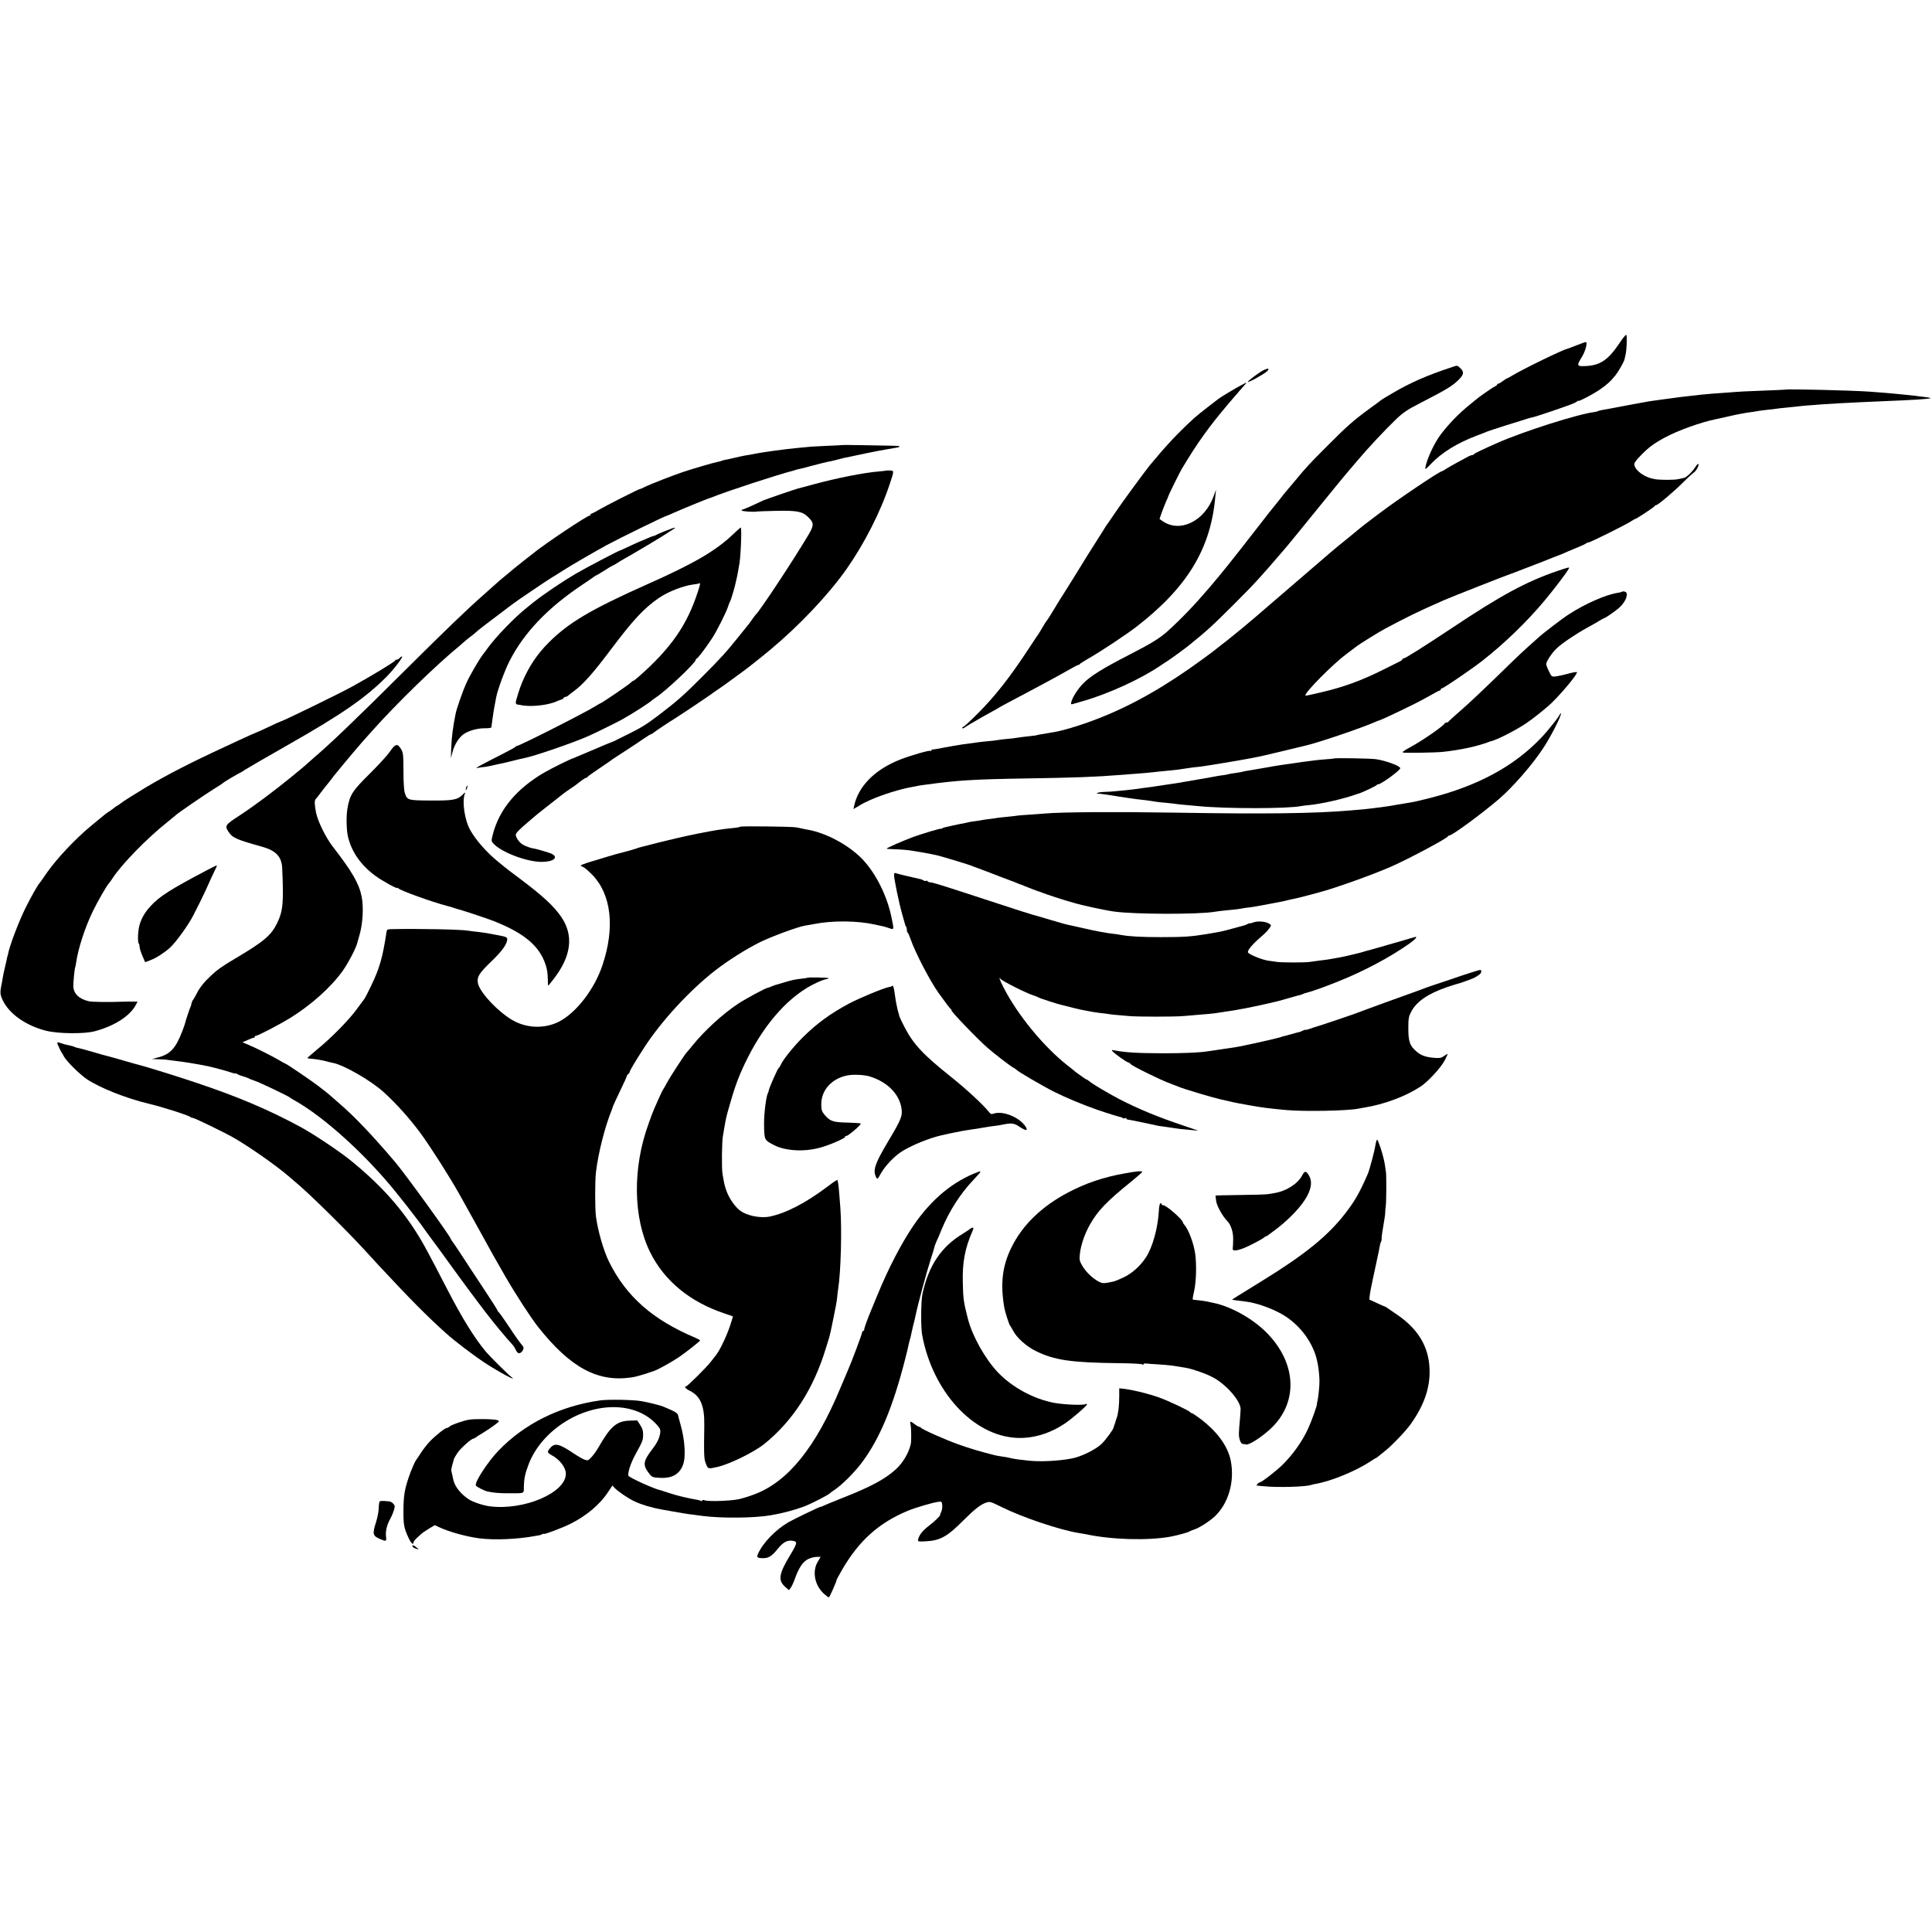 <?xml version="1.0" standalone="no"?>
<!DOCTYPE svg PUBLIC "-//W3C//DTD SVG 20010904//EN"
 "http://www.w3.org/TR/2001/REC-SVG-20010904/DTD/svg10.dtd">
<svg version="1.0" xmlns="http://www.w3.org/2000/svg"
 width="1813pt" height="1813pt" viewBox="0 0 1813 1813"
 preserveAspectRatio="xMidYMid meet">
<g transform="translate(0,1813) scale(0.1,-0.1)"
fill="#000000" stroke="none">
<path d="M15196 14908 c-104 -155 -179 -206 -313 -213 -88 -4 -90 2 -38 86 33
54 55 139 36 139 -6 0 -45 -14 -88 -31 -43 -17 -82 -32 -88 -33 -52 -13 -432
-199 -517 -252 -21 -13 -41 -24 -44 -24 -4 0 -22 -11 -40 -25 -18 -14 -37 -25
-43 -25 -6 0 -11 -4 -11 -8 0 -5 -11 -14 -25 -20 -22 -10 -155 -103 -181 -127
-7 -5 -31 -26 -55 -45 -101 -82 -193 -177 -269 -277 -60 -79 -130 -229 -144
-309 -5 -24 2 -20 52 33 103 107 244 194 427 264 44 16 89 34 100 39 11 5 94
32 185 61 91 28 179 55 195 61 17 5 39 11 50 13 21 3 270 87 360 121 28 11 53
24 57 29 4 6 8 7 8 3 0 -10 133 59 201 105 65 44 103 78 150 137 29 37 81 129
84 150 1 3 5 21 9 40 11 44 16 175 7 188 -3 5 -33 -31 -65 -80z"/>
<path d="M13620 14683 c-228 -75 -385 -144 -550 -241 -52 -30 -99 -59 -105
-63 -5 -5 -58 -44 -116 -86 -149 -109 -211 -164 -394 -348 -173 -173 -192
-194 -305 -330 -41 -49 -77 -92 -80 -95 -3 -3 -30 -36 -60 -75 -30 -38 -57
-72 -60 -75 -4 -3 -62 -77 -130 -165 -267 -344 -343 -439 -476 -595 -139 -162
-257 -285 -387 -403 -74 -67 -158 -118 -367 -225 -240 -123 -354 -194 -425
-265 -51 -52 -100 -129 -112 -175 -5 -20 -3 -23 13 -19 11 3 53 15 94 27 241
69 541 206 730 334 26 17 53 36 62 41 25 15 170 120 202 147 168 135 224 186
426 388 195 195 240 244 477 520 26 30 165 200 213 260 35 44 218 268 248 305
10 11 37 45 62 75 24 30 60 73 80 96 19 22 55 64 80 94 90 107 251 280 356
381 68 66 110 95 234 158 252 130 296 157 358 217 49 49 53 75 16 109 -31 29
-25 28 -84 8z"/>
<path d="M11859 14657 c-36 -16 -149 -100 -149 -110 0 -12 151 71 180 99 27
27 14 32 -31 11z"/>
<path d="M11645 14514 c-53 -28 -193 -112 -210 -126 -5 -4 -50 -39 -100 -77
-49 -38 -109 -86 -132 -107 -157 -145 -258 -253 -412 -439 -48 -59 -258 -345
-322 -440 -41 -60 -76 -112 -79 -115 -3 -3 -10 -14 -17 -25 -6 -11 -47 -75
-90 -143 -43 -67 -129 -204 -190 -305 -62 -100 -119 -190 -125 -200 -7 -10
-22 -33 -33 -52 -49 -83 -110 -180 -116 -185 -3 -3 -19 -27 -35 -55 -15 -27
-32 -54 -36 -60 -4 -5 -45 -66 -90 -135 -180 -275 -320 -453 -484 -617 -68
-68 -128 -123 -133 -123 -6 0 -11 -5 -11 -11 0 -7 9 -5 23 4 20 15 61 39 167
100 19 11 60 34 90 50 30 16 60 33 65 37 6 4 55 31 110 60 109 57 216 115 310
165 33 18 87 47 120 65 33 18 90 50 127 71 36 21 71 39 76 39 6 0 12 3 14 8 2
4 41 29 88 56 114 65 347 220 441 292 482 372 703 737 744 1229 l6 60 -21 -58
c-84 -238 -318 -352 -482 -236 l-27 19 20 58 c11 31 29 77 40 102 12 25 22 50
23 55 2 10 107 224 126 255 147 246 253 394 449 625 9 11 49 57 89 103 40 45
72 82 70 82 -2 0 -26 -12 -53 -26z"/>
<path d="M16757 14474 c-1 -1 -87 -5 -192 -9 -188 -7 -215 -8 -370 -20 -44 -3
-100 -7 -125 -9 -25 -2 -74 -6 -110 -10 -36 -4 -83 -9 -104 -12 -21 -2 -57 -6
-80 -9 -196 -26 -224 -30 -293 -40 -21 -3 -108 -19 -193 -35 -85 -16 -166 -31
-180 -34 -81 -14 -106 -19 -115 -24 -5 -3 -18 -7 -30 -8 -156 -19 -669 -182
-915 -291 -136 -60 -215 -98 -218 -105 -2 -5 -9 -8 -15 -8 -7 0 -23 -6 -37
-13 -87 -46 -189 -103 -212 -118 -14 -11 -29 -19 -32 -19 -24 0 -413 -262
-601 -404 -147 -111 -153 -116 -225 -176 -37 -30 -84 -68 -104 -85 -21 -16
-46 -37 -56 -45 -10 -8 -41 -35 -71 -60 -50 -43 -161 -138 -279 -240 -425
-367 -501 -432 -623 -530 -11 -8 -24 -20 -31 -25 -6 -6 -40 -33 -76 -60 -36
-28 -67 -52 -70 -55 -3 -3 -54 -42 -115 -86 -344 -252 -655 -430 -975 -555
-164 -65 -361 -124 -450 -134 -8 -1 -31 -5 -50 -9 -19 -3 -46 -8 -60 -10 -14
-3 -25 -5 -25 -6 0 -1 -13 -3 -30 -4 -65 -7 -141 -17 -165 -21 -14 -3 -50 -7
-80 -9 -30 -3 -70 -7 -89 -11 -18 -3 -56 -8 -85 -10 -28 -2 -67 -7 -86 -9 -19
-3 -57 -8 -85 -12 -27 -4 -59 -8 -70 -9 -35 -5 -149 -25 -175 -30 -43 -9 -94
-18 -107 -18 -7 0 -13 -4 -13 -9 0 -5 -4 -7 -9 -4 -11 7 -182 -42 -282 -81
-240 -94 -396 -252 -435 -441 l-5 -24 33 19 c18 10 35 20 38 23 3 3 41 22 85
42 111 50 287 105 395 123 19 3 42 8 50 10 8 2 38 7 65 10 312 43 456 52 955
60 448 7 660 15 855 31 44 3 98 7 120 9 100 7 203 16 230 20 17 2 59 7 95 10
91 8 139 14 248 31 20 3 56 7 80 9 47 5 408 65 482 80 14 3 39 8 55 11 17 2
122 27 235 54 113 28 216 52 228 55 118 27 528 167 649 221 17 8 34 14 37 14
3 0 45 18 93 41 180 84 290 139 376 188 48 28 92 51 97 51 6 0 10 5 10 10 0 6
5 10 10 10 15 0 279 180 380 259 207 162 415 363 582 562 93 112 209 264 228
300 11 20 8 19 -108 -20 -289 -99 -523 -225 -982 -531 -273 -181 -445 -290
-461 -290 -5 0 -9 -3 -9 -7 0 -5 -10 -13 -23 -19 -12 -6 -80 -40 -152 -76
-203 -102 -374 -165 -580 -213 -154 -36 -155 -36 -155 -29 0 31 255 289 380
383 52 39 100 75 105 79 30 23 216 138 264 163 197 105 314 162 464 228 26 12
66 29 90 40 63 28 607 242 627 247 3 0 14 4 25 9 11 4 72 28 135 52 63 24 124
47 135 52 11 5 52 21 90 36 87 33 99 38 155 63 25 11 70 29 100 42 30 12 59
26 64 31 6 5 16 9 23 9 17 0 363 172 402 200 16 11 32 20 36 20 10 0 180 112
183 121 2 5 8 9 14 9 16 0 165 126 248 209 42 42 87 84 102 94 26 18 56 73 45
83 -3 3 -14 -7 -24 -23 -33 -52 -85 -102 -112 -108 -14 -3 -39 -8 -56 -12 -38
-8 -167 -8 -219 1 -90 15 -178 77 -189 132 -3 19 9 38 62 92 73 75 122 111
224 166 121 66 336 143 477 172 13 3 60 13 105 23 44 10 96 22 115 25 19 3 44
8 55 10 11 2 42 7 68 10 27 4 57 9 67 11 10 2 46 6 79 10 33 3 68 7 78 9 10 2
50 7 88 10 39 4 86 9 105 11 19 3 64 7 100 10 36 2 94 7 130 10 36 2 108 7
160 10 52 2 140 7 195 10 55 3 156 7 225 10 281 11 440 21 447 29 2 2 -24 7
-59 11 -35 4 -70 8 -78 10 -8 1 -46 5 -85 9 -38 4 -88 9 -110 11 -37 4 -132
12 -245 20 -176 12 -774 26 -783 19z"/>
<path d="M7907 13954 c-1 -1 -69 -5 -152 -8 -82 -4 -163 -8 -180 -11 -16 -2
-59 -6 -95 -9 -105 -10 -307 -37 -385 -52 -22 -5 -60 -11 -105 -19 -16 -3 -60
-12 -97 -21 -38 -9 -79 -18 -92 -20 -14 -3 -28 -7 -31 -9 -4 -2 -21 -7 -38
-10 -31 -5 -215 -59 -322 -94 -95 -32 -303 -113 -352 -137 -27 -14 -50 -24
-53 -23 -8 1 -321 -157 -380 -192 -27 -17 -58 -33 -67 -36 -10 -3 -18 -9 -18
-14 0 -5 -4 -9 -10 -9 -23 0 -428 -271 -523 -350 -7 -6 -48 -38 -92 -72 -44
-35 -82 -65 -85 -68 -3 -3 -30 -25 -60 -50 -59 -48 -100 -83 -135 -115 -13
-11 -51 -45 -86 -77 -172 -151 -361 -334 -765 -735 -459 -457 -686 -674 -839
-804 -22 -19 -49 -43 -61 -54 -25 -23 -42 -38 -149 -125 -157 -129 -356 -277
-483 -360 -140 -91 -145 -98 -108 -155 37 -57 73 -73 316 -141 129 -36 183
-93 188 -199 15 -330 8 -404 -49 -521 -56 -113 -125 -171 -392 -329 -125 -74
-169 -105 -234 -167 -59 -55 -102 -110 -128 -163 -11 -22 -25 -47 -32 -56 -7
-8 -14 -24 -16 -35 -1 -10 -5 -23 -8 -29 -6 -10 -50 -141 -53 -160 -1 -5 -12
-36 -24 -68 -63 -166 -116 -223 -237 -252 l-50 -13 60 -2 c33 -1 67 -3 75 -4
8 -2 42 -6 75 -10 90 -10 205 -29 310 -50 48 -10 184 -46 223 -60 23 -8 42
-13 42 -9 0 3 6 1 13 -4 6 -5 32 -16 57 -23 25 -7 50 -17 55 -20 6 -4 28 -13
50 -20 41 -12 326 -148 335 -159 3 -3 21 -15 40 -25 286 -159 690 -527 982
-897 15 -19 47 -59 71 -89 59 -75 160 -208 172 -228 6 -8 16 -23 22 -31 23
-29 158 -214 293 -401 126 -173 271 -365 329 -436 14 -17 40 -49 57 -70 37
-45 102 -121 125 -145 9 -9 22 -30 30 -48 10 -22 20 -31 34 -29 24 4 47 46 34
62 -41 51 -67 87 -139 196 -46 69 -87 127 -92 128 -4 2 -8 8 -8 12 0 5 -62
103 -138 217 -76 114 -170 258 -209 318 -40 61 -77 115 -83 122 -5 7 -10 14
-10 17 0 19 -428 611 -522 721 -208 246 -385 432 -528 554 -41 35 -77 67 -80
70 -3 4 -30 25 -60 49 -30 23 -59 45 -65 50 -62 47 -290 202 -299 202 -3 0
-29 14 -58 32 -67 39 -216 114 -288 144 l-55 23 50 22 c28 13 53 22 58 21 4
-1 7 2 7 8 0 5 5 10 12 10 18 0 221 106 319 166 199 123 383 288 494 442 56
79 132 226 140 272 1 3 8 30 17 60 33 112 42 266 21 370 -25 121 -90 233 -270
465 -66 85 -142 240 -158 322 -14 76 -15 112 -2 125 7 7 26 31 42 53 16 22 41
54 55 71 14 16 36 45 50 63 14 19 32 42 40 51 8 10 31 38 50 61 34 43 204 243
225 265 5 6 36 40 67 75 229 257 603 621 828 805 19 16 41 35 48 42 8 7 30 25
50 40 21 15 42 32 47 38 13 14 117 94 235 182 52 39 100 76 107 81 18 16 349
240 375 254 13 7 55 33 93 58 67 44 300 179 415 242 120 65 553 277 567 277 2
0 30 12 61 26 57 26 318 134 337 138 6 2 17 6 25 9 140 57 601 208 773 253 4
1 8 2 10 3 1 2 12 4 24 7 13 2 58 13 100 25 86 23 177 46 214 52 13 3 44 10
69 17 25 7 54 14 65 16 11 2 29 6 40 8 65 15 225 47 250 52 31 5 96 17 105 19
3 1 29 5 58 10 71 10 72 20 4 22 -136 3 -483 9 -485 7z"/>
<path d="M8317 13714 c-1 -1 -31 -5 -67 -8 -135 -10 -402 -63 -615 -121 -71
-20 -137 -37 -146 -39 -28 -7 -293 -98 -324 -111 -16 -8 -66 -30 -110 -51 -44
-20 -83 -36 -87 -36 -5 1 -8 -3 -8 -8 0 -9 115 -17 145 -10 6 1 84 4 175 6
198 4 248 -5 301 -56 58 -55 59 -77 9 -163 -139 -235 -461 -723 -500 -757 -3
-3 -17 -21 -30 -40 -29 -42 -22 -32 -121 -155 -124 -155 -182 -218 -344 -380
-185 -185 -231 -226 -415 -367 -107 -82 -172 -122 -285 -177 -49 -24 -97 -48
-105 -52 -8 -5 -22 -12 -30 -15 -8 -3 -24 -9 -35 -14 -33 -12 -79 -32 -96 -40
-8 -4 -49 -21 -90 -38 -41 -17 -92 -38 -114 -48 -22 -10 -42 -18 -45 -19 -31
-9 -196 -91 -268 -132 -263 -152 -426 -347 -487 -582 -15 -60 -15 -64 2 -84
74 -83 313 -175 456 -175 112 0 163 43 92 77 -22 10 -151 48 -168 49 -19 1
-70 19 -99 35 -33 18 -68 67 -68 94 0 15 37 53 110 114 36 30 67 57 70 60 3 3
52 43 110 88 155 122 171 135 195 151 67 45 84 57 121 87 23 18 46 33 52 33 6
0 12 4 14 8 2 5 53 42 113 82 61 41 115 78 120 83 6 4 55 37 110 72 124 81
118 77 188 125 32 22 61 40 66 40 4 0 17 8 29 18 17 14 140 96 191 127 32 19
346 229 351 235 3 3 31 23 63 44 33 22 91 64 130 93 40 29 83 61 96 70 56 41
182 141 261 207 273 228 544 515 714 756 167 238 320 538 406 800 41 123 41
123 2 125 -18 1 -33 0 -35 -1z"/>
<path d="M6250 13150 c-41 -16 -83 -34 -92 -40 -10 -5 -22 -10 -27 -10 -4 0
-30 -10 -57 -22 -27 -12 -51 -23 -54 -23 -10 -3 -56 -24 -125 -56 -38 -18 -72
-34 -75 -34 -18 -4 -318 -161 -419 -220 -121 -71 -296 -189 -391 -264 -24 -20
-53 -43 -63 -51 -114 -89 -296 -278 -372 -384 -11 -16 -29 -40 -41 -55 -35
-44 -122 -193 -158 -272 -33 -72 -91 -239 -101 -289 -24 -122 -36 -211 -40
-305 l-4 -110 16 60 c18 68 59 134 103 165 46 33 129 56 197 56 35 -1 64 3 64
9 1 6 3 19 4 30 2 11 6 40 9 65 3 25 10 70 16 100 6 30 13 69 16 85 12 67 80
253 126 343 136 266 360 500 683 715 55 37 105 71 112 77 7 5 15 10 17 10 3 0
37 20 76 45 39 25 72 45 75 45 3 0 24 12 48 27 23 15 58 36 77 46 54 29 374
220 385 230 6 4 28 19 50 32 53 32 36 31 -55 -5z"/>
<path d="M6879 13116 c-162 -155 -366 -274 -814 -473 -520 -232 -730 -357
-915 -542 -110 -110 -188 -227 -251 -376 -20 -46 -59 -170 -59 -187 0 -10 6
-18 13 -19 6 0 21 -3 32 -5 83 -20 251 -4 332 32 21 9 45 18 53 20 8 2 16 8
18 13 2 6 10 11 17 11 8 0 20 6 27 13 7 6 31 25 53 41 90 66 184 173 355 401
200 266 305 379 442 473 89 61 231 116 329 128 24 3 47 7 51 10 13 8 10 -8
-16 -87 -100 -306 -250 -522 -549 -786 -27 -24 -52 -43 -56 -43 -5 0 -14 -7
-22 -16 -12 -15 -275 -194 -285 -194 -2 0 -21 -11 -42 -24 -82 -54 -718 -376
-741 -376 -5 0 -11 -3 -13 -7 -1 -5 -61 -37 -131 -73 -71 -36 -157 -80 -190
-98 -53 -29 -57 -33 -27 -27 19 4 42 7 50 7 8 0 41 6 73 13 31 7 60 14 62 14
10 1 53 11 135 31 47 12 96 24 110 26 89 17 444 138 595 204 50 21 275 132
320 157 107 60 266 162 285 183 3 3 17 13 32 23 94 60 378 328 378 357 0 5 4
10 8 10 9 0 87 103 146 193 44 69 128 234 147 292 7 22 16 45 20 50 6 9 33 97
45 145 19 80 25 105 30 138 3 20 7 44 9 52 15 55 28 360 16 360 -3 -1 -36 -29
-72 -64z"/>
<path d="M15219 12576 c-2 -2 -21 -7 -43 -10 -108 -17 -303 -103 -451 -199
-66 -42 -247 -181 -291 -222 -6 -5 -49 -44 -95 -85 -45 -41 -111 -102 -144
-135 -260 -254 -405 -391 -495 -469 -58 -50 -106 -94 -108 -98 -2 -5 -10 -8
-17 -8 -7 0 -15 -3 -17 -7 -11 -26 -214 -166 -330 -228 -55 -30 -74 -44 -61
-47 22 -5 299 -1 368 6 165 17 330 53 435 93 8 4 17 7 20 7 48 9 223 97 325
164 64 42 202 152 250 200 114 113 248 279 232 285 -7 2 -44 -4 -82 -15 -39
-11 -89 -22 -112 -25 -42 -5 -42 -5 -67 46 -14 28 -26 59 -26 69 0 25 50 101
96 146 48 47 183 138 289 196 44 24 97 54 117 67 21 12 40 23 43 23 10 0 96
60 135 93 54 47 86 110 73 143 -5 13 -34 19 -44 10z"/>
<path d="M3750 11955 c-7 -8 -18 -15 -25 -15 -8 0 -15 -3 -17 -8 -6 -14 -214
-140 -398 -242 -117 -65 -661 -330 -676 -330 -2 0 -52 -22 -110 -50 -58 -27
-108 -50 -110 -50 -3 0 -96 -41 -179 -80 -22 -11 -76 -36 -120 -56 -325 -150
-545 -263 -745 -382 -100 -60 -218 -134 -236 -150 -5 -5 -20 -14 -31 -21 -12
-6 -27 -17 -35 -24 -7 -7 -26 -20 -41 -30 -16 -10 -36 -24 -45 -32 -104 -85
-153 -125 -186 -155 -158 -143 -298 -300 -384 -430 -21 -30 -39 -57 -43 -60
-13 -12 -81 -132 -128 -227 -64 -128 -153 -363 -166 -438 -1 -5 -3 -12 -4 -15
-1 -3 -5 -16 -7 -29 -2 -14 -11 -50 -18 -80 -8 -31 -17 -76 -21 -101 -4 -25
-9 -54 -12 -65 -14 -70 -12 -90 14 -144 61 -126 216 -235 403 -283 113 -29
360 -32 460 -5 184 49 332 144 385 248 l16 29 -38 1 c-21 1 -67 0 -103 -1
-129 -5 -286 -3 -315 4 -92 20 -146 72 -147 143 0 40 12 164 17 173 2 3 6 26
10 50 18 126 80 319 152 470 45 94 133 248 156 272 7 7 21 27 31 43 82 129
326 380 516 530 41 33 77 63 80 66 12 14 283 200 355 244 44 27 82 52 85 55 8
10 127 81 170 102 14 7 27 15 30 19 4 4 234 138 430 249 488 277 715 435 911
633 70 72 157 187 141 187 -5 0 -15 -7 -22 -15z"/>
<path d="M14641 11434 c-1 -17 -112 -159 -180 -229 -253 -265 -589 -447 -1032
-561 -78 -20 -151 -37 -163 -39 -52 -9 -213 -36 -236 -40 -14 -2 -45 -7 -70
-10 -25 -3 -61 -7 -80 -10 -34 -5 -67 -8 -205 -20 -334 -29 -810 -35 -1640
-21 -580 9 -1066 6 -1230 -8 -27 -3 -93 -7 -145 -11 -52 -3 -106 -7 -120 -10
-14 -2 -54 -7 -90 -10 -36 -3 -76 -8 -90 -10 -14 -3 -45 -7 -70 -10 -25 -3
-56 -7 -70 -10 -14 -3 -45 -8 -70 -11 -25 -3 -53 -7 -62 -10 -10 -3 -30 -7
-45 -10 -16 -2 -62 -12 -103 -21 -41 -10 -77 -17 -80 -18 -3 0 -11 -4 -17 -8
-7 -5 -13 -6 -13 -4 0 6 -167 -44 -257 -76 -93 -34 -253 -104 -253 -111 0 -2
30 -4 66 -5 69 -2 140 -8 184 -16 14 -3 41 -7 60 -10 19 -3 58 -10 85 -15 28
-6 60 -12 73 -15 24 -4 285 -83 317 -95 11 -5 47 -18 80 -30 33 -12 69 -26 80
-30 50 -20 221 -85 225 -86 3 0 22 -8 44 -17 21 -9 41 -17 43 -17 3 0 19 -6
36 -14 31 -13 127 -50 137 -52 3 0 16 -5 30 -11 14 -6 70 -25 125 -43 93 -30
107 -34 127 -39 4 -1 22 -7 40 -12 74 -23 295 -71 383 -83 192 -27 795 -28
945 -2 14 3 52 7 85 11 100 9 148 15 175 21 14 3 43 7 65 9 22 3 51 7 65 10
14 3 39 7 55 10 17 3 53 10 80 15 28 5 61 11 75 14 14 2 43 9 65 14 22 6 54
13 70 16 24 4 156 37 200 50 6 2 24 6 40 11 148 38 513 169 680 243 165 72
525 265 533 284 2 5 8 8 13 8 27 0 307 206 463 340 134 115 315 323 418 480
69 104 172 305 165 323 -4 7 -6 8 -6 1z"/>
<path d="M3660 11078 c-24 -35 -109 -128 -190 -208 -164 -162 -188 -199 -210
-330 -12 -69 -9 -200 5 -260 34 -144 120 -267 255 -367 64 -48 210 -128 210
-116 0 4 4 3 8 -3 13 -19 315 -128 457 -165 22 -5 47 -13 55 -16 8 -3 21 -7
28 -9 34 -7 286 -90 352 -116 289 -114 432 -234 490 -411 15 -46 19 -76 21
-144 0 -29 2 -53 3 -53 2 0 24 27 50 61 167 215 192 408 74 583 -69 102 -175
200 -398 367 -69 51 -130 98 -136 104 -7 5 -31 26 -55 45 -108 86 -213 205
-267 302 -51 89 -77 266 -51 336 8 21 6 21 -21 -7 -48 -47 -92 -55 -304 -53
-210 1 -215 3 -237 71 -8 22 -13 103 -13 206 -1 160 -2 172 -24 208 -33 53
-53 48 -102 -25z"/>
<path d="M12516 11012 c-2 -1 -34 -5 -72 -7 -38 -3 -85 -7 -104 -10 -19 -2
-57 -7 -85 -11 -27 -3 -57 -8 -65 -9 -9 -2 -43 -7 -75 -11 -33 -4 -62 -8 -65
-9 -3 -1 -30 -5 -60 -9 -30 -5 -64 -10 -75 -13 -11 -2 -60 -11 -110 -19 -122
-20 -133 -22 -153 -28 -9 -2 -39 -7 -66 -11 -27 -3 -52 -8 -55 -9 -3 -2 -26
-7 -51 -10 -25 -3 -56 -8 -70 -11 -14 -3 -38 -7 -55 -10 -16 -3 -41 -7 -55
-10 -14 -3 -41 -7 -60 -10 -19 -3 -71 -12 -115 -20 -74 -13 -98 -17 -190 -30
-19 -3 -52 -8 -72 -11 -59 -9 -74 -11 -138 -19 -33 -4 -68 -9 -77 -11 -9 -1
-45 -5 -80 -9 -35 -3 -81 -8 -103 -10 -22 -3 -65 -5 -96 -6 -31 -1 -62 -5 -70
-10 -10 -6 -9 -8 6 -7 19 0 48 -4 127 -16 39 -7 105 -17 133 -21 11 -2 36 -5
55 -8 19 -3 62 -9 95 -12 73 -9 102 -13 135 -19 14 -2 57 -7 95 -10 39 -4 81
-8 95 -11 14 -2 59 -7 100 -10 41 -3 91 -8 110 -10 255 -25 837 -25 961 1 13
2 47 7 74 9 118 11 334 61 445 102 8 3 20 7 25 8 24 6 160 70 163 77 2 4 9 8
15 8 27 0 207 131 207 151 0 22 -138 72 -230 85 -54 7 -388 13 -394 6z"/>
<path d="M4376 10745 c-3 -9 -6 -22 -5 -28 0 -7 5 -1 10 12 5 13 8 26 5 28 -2
2 -6 -3 -10 -12z"/>
<path d="M6945 10372 c-3 -3 -16 -6 -30 -8 -158 -17 -199 -23 -383 -60 -95
-19 -252 -55 -350 -80 -97 -25 -181 -47 -187 -48 -5 -2 -17 -6 -25 -9 -14 -6
-164 -47 -185 -51 -11 -3 -116 -34 -247 -74 -49 -15 -88 -30 -88 -34 0 -3 9
-10 21 -13 11 -4 49 -36 84 -71 182 -185 218 -497 98 -853 -75 -225 -247 -447
-409 -529 -126 -64 -286 -63 -415 4 -138 70 -333 274 -345 362 -8 58 12 89
130 203 98 94 146 162 146 206 0 17 -12 23 -82 36 -102 20 -127 24 -203 33
-33 3 -69 8 -79 10 -63 12 -459 20 -713 15 -51 -1 -52 -2 -57 -33 -35 -233
-64 -334 -142 -496 -30 -63 -59 -119 -64 -125 -6 -7 -38 -50 -72 -97 -73 -101
-235 -266 -368 -375 -52 -43 -95 -81 -95 -83 0 -3 14 -6 30 -7 42 -2 114 -15
150 -25 17 -5 42 -11 57 -14 100 -17 358 -165 480 -276 111 -100 243 -247 339
-377 94 -127 272 -406 369 -578 43 -77 170 -306 200 -360 99 -181 136 -247
233 -415 99 -171 242 -391 308 -474 302 -380 556 -518 874 -472 28 3 86 19
130 33 44 15 82 28 85 29 27 7 164 83 229 127 64 43 200 151 201 158 0 3 -19
14 -42 24 -401 169 -648 385 -811 711 -52 103 -108 298 -125 432 -9 73 -9 329
0 407 22 187 85 434 151 595 5 14 11 30 12 35 2 6 31 69 65 140 35 72 63 133
62 137 -1 3 5 12 13 18 8 7 15 17 15 23 0 10 52 98 129 217 162 253 429 543
671 732 127 98 287 199 423 267 113 55 352 143 422 155 17 2 53 9 80 14 175
35 408 33 575 -4 36 -8 75 -17 87 -19 12 -3 34 -10 48 -15 46 -17 46 -17 20
105 -41 200 -147 411 -271 541 -127 133 -341 248 -514 278 -14 2 -36 7 -50 10
-14 3 -41 8 -60 12 -42 8 -517 13 -525 6z"/>
<path d="M1940 9963 c-335 -176 -444 -245 -525 -334 -53 -57 -81 -104 -103
-170 -18 -53 -23 -171 -9 -185 4 -4 7 -18 7 -30 0 -12 12 -50 26 -83 l26 -60
51 19 c51 19 127 68 178 113 57 51 173 210 223 307 44 85 95 189 116 235 32
74 70 155 91 198 11 20 16 36 12 36 -5 -1 -46 -22 -93 -46z"/>
<path d="M8390 9918 c0 -38 47 -264 75 -363 14 -49 27 -95 29 -102 1 -7 5 -16
9 -19 4 -4 7 -17 7 -30 0 -12 3 -24 8 -26 4 -1 15 -28 26 -58 41 -122 183
-396 265 -510 63 -88 107 -146 116 -152 5 -4 7 -8 4 -8 -16 0 236 -263 336
-351 61 -54 218 -175 246 -189 13 -7 26 -16 29 -20 9 -14 255 -157 349 -204
109 -55 274 -124 410 -171 93 -32 209 -68 223 -69 3 -1 9 -4 13 -8 4 -4 13 -4
21 -1 8 3 14 1 14 -4 0 -5 8 -9 18 -10 9 -1 73 -13 142 -28 69 -15 132 -28
140 -30 8 -1 38 -6 65 -9 28 -4 61 -9 75 -11 33 -6 79 -12 165 -19 l70 -6
-130 44 c-248 83 -429 158 -610 251 -107 56 -252 142 -281 167 -11 10 -24 18
-28 18 -6 0 -113 76 -126 90 -3 3 -25 21 -50 40 -223 174 -471 475 -604 736
-33 65 -47 104 -28 79 14 -20 243 -135 307 -155 22 -7 45 -16 50 -20 10 -8
194 -67 231 -74 10 -2 55 -13 100 -25 44 -11 98 -23 120 -26 21 -4 46 -8 54
-10 8 -2 42 -7 75 -11 33 -3 69 -8 80 -10 19 -4 71 -9 195 -19 75 -7 420 -7
500 0 36 2 94 8 130 11 36 3 85 7 109 9 40 3 70 7 156 21 17 3 44 7 60 9 17 2
39 6 50 8 11 3 40 8 65 12 38 6 224 46 283 61 9 2 25 6 35 8 9 2 59 16 111 31
51 15 98 28 105 29 6 1 16 5 22 8 6 4 21 9 35 12 22 4 147 47 194 66 11 4 52
20 90 35 248 98 498 231 683 362 61 44 81 70 42 58 -11 -3 -57 -17 -102 -30
-46 -13 -138 -39 -205 -59 -67 -20 -130 -37 -140 -39 -10 -2 -25 -7 -33 -10
-23 -8 -185 -46 -226 -53 -20 -3 -46 -8 -58 -10 -23 -5 -54 -10 -131 -19 -27
-4 -63 -9 -80 -11 -47 -8 -276 -8 -323 1 -23 3 -52 8 -65 9 -60 7 -197 63
-197 81 0 26 50 82 156 173 17 15 38 39 48 54 17 26 17 27 -6 41 -32 21 -110
26 -147 11 -17 -7 -31 -11 -31 -8 0 3 -9 0 -21 -6 -11 -6 -28 -13 -37 -15 -9
-2 -57 -15 -107 -29 -49 -14 -103 -27 -120 -30 -16 -3 -70 -12 -120 -21 -145
-24 -218 -29 -430 -29 -185 0 -291 6 -373 20 -17 4 -47 8 -65 10 -61 6 -187
29 -292 54 -44 10 -92 21 -107 24 -58 12 -77 17 -208 56 -74 22 -144 43 -155
45 -11 3 -60 18 -110 34 -49 16 -207 68 -350 114 -393 129 -484 157 -505 157
-10 0 -22 5 -25 10 -4 6 -11 8 -16 4 -5 -3 -15 -1 -22 4 -7 5 -23 12 -37 14
-64 14 -208 48 -223 54 -13 5 -17 1 -17 -18z"/>
<path d="M13810 9005 c-41 -12 -136 -44 -210 -70 -74 -25 -142 -48 -150 -50
-8 -2 -46 -16 -85 -30 -38 -15 -106 -39 -150 -55 -80 -28 -377 -136 -405 -147
-8 -4 -18 -7 -22 -8 -5 -2 -10 -4 -13 -5 -3 -1 -8 -3 -12 -5 -5 -1 -19 -6 -33
-12 -30 -12 -358 -123 -380 -128 -8 -2 -34 -10 -57 -19 -24 -8 -43 -13 -43
-10 0 2 -9 0 -21 -6 -11 -6 -28 -13 -37 -15 -9 -1 -43 -11 -76 -20 -32 -9 -66
-19 -75 -20 -9 -2 -16 -4 -16 -5 0 -1 -7 -3 -15 -5 -19 -5 -54 -14 -77 -19
-10 -3 -79 -18 -153 -35 -127 -28 -181 -38 -240 -46 -14 -2 -38 -6 -55 -8 -16
-3 -52 -8 -80 -12 -27 -4 -61 -9 -75 -11 -77 -12 -230 -18 -420 -18 -242 1
-348 7 -462 29 -17 4 -18 2 -7 -11 18 -22 134 -104 147 -104 5 0 16 -7 23 -16
16 -19 288 -153 374 -183 33 -12 69 -26 80 -31 35 -16 309 -98 387 -116 10 -2
26 -6 36 -8 49 -12 110 -25 132 -29 14 -3 63 -12 110 -20 110 -20 189 -30 345
-44 172 -15 570 -7 669 13 12 2 37 7 56 10 185 29 390 105 530 197 70 46 191
177 227 246 18 33 30 61 27 61 -3 0 -19 -9 -35 -21 -24 -17 -40 -20 -87 -16
-93 7 -142 27 -194 83 -42 43 -53 89 -52 206 0 80 4 100 27 144 48 94 157 169
331 229 43 15 84 28 90 29 22 4 149 49 170 60 49 27 66 42 66 58 0 22 2 22
-90 -7z"/>
<path d="M7578 8955 c-2 -2 -27 -6 -57 -9 -67 -8 -87 -12 -176 -39 -38 -11
-72 -21 -75 -22 -3 -1 -18 -7 -33 -13 -16 -7 -31 -12 -34 -12 -16 0 -208 -104
-275 -148 -149 -99 -320 -256 -433 -397 -22 -28 -46 -56 -53 -63 -20 -22 -157
-233 -183 -282 -13 -25 -28 -52 -34 -60 -6 -8 -26 -49 -44 -90 -18 -41 -37
-84 -42 -95 -11 -26 -32 -79 -33 -85 -1 -3 -9 -25 -18 -50 -154 -417 -148
-890 15 -1215 133 -266 372 -462 694 -570 l81 -28 -15 -51 c-34 -115 -113
-283 -156 -328 -6 -7 -25 -31 -41 -52 -35 -46 -216 -226 -228 -226 -22 0 -3
-23 35 -41 100 -50 139 -141 136 -324 -4 -292 -3 -312 15 -360 20 -51 20 -51
108 -31 117 27 345 139 443 218 267 217 459 515 574 893 12 39 26 84 31 100 5
17 11 41 14 55 3 14 17 79 30 145 14 66 28 143 31 171 2 28 7 67 10 86 26 160
36 561 21 763 -3 39 -8 101 -11 140 -6 76 -12 115 -18 122 -3 2 -45 -26 -93
-63 -202 -152 -384 -247 -539 -280 -92 -19 -225 9 -288 62 -45 38 -93 108
-117 171 -19 52 -23 67 -40 168 -9 50 -6 308 4 355 2 14 8 43 11 65 18 108 21
119 60 252 49 171 88 270 162 418 170 337 399 588 642 701 40 19 84 35 96 36
13 1 22 5 19 9 -3 6 -190 9 -196 4z"/>
<path d="M8369 8876 c-2 -3 -16 -7 -29 -9 -51 -10 -268 -100 -368 -152 -177
-94 -310 -191 -443 -324 -83 -83 -180 -203 -201 -251 -7 -16 -16 -30 -19 -30
-8 0 -88 -180 -94 -210 -2 -11 -6 -24 -9 -28 -16 -26 -37 -195 -36 -287 2
-155 1 -152 92 -200 105 -55 279 -66 429 -26 83 21 239 88 239 102 0 5 5 9 11
9 20 0 145 108 136 117 -3 3 -52 6 -109 8 -150 3 -175 11 -227 70 -29 34 -34
47 -34 105 0 132 101 242 249 269 52 10 155 5 204 -10 164 -50 277 -162 299
-296 12 -76 1 -103 -130 -323 -121 -204 -140 -264 -107 -328 11 -21 13 -20 44
36 42 75 133 169 205 212 100 59 248 119 359 145 3 0 23 5 45 10 22 5 42 9 45
10 3 1 25 5 50 10 25 5 47 9 50 10 9 2 105 18 125 20 11 2 34 6 50 8 63 11
121 20 150 23 17 2 39 5 51 8 96 20 119 18 173 -19 59 -39 81 -38 55 3 -58 89
-216 152 -302 121 -18 -7 -27 -3 -44 19 -58 71 -208 210 -348 322 -269 214
-360 312 -443 474 -23 44 -44 88 -46 96 -2 8 -10 38 -18 65 -7 28 -19 89 -25
138 -11 80 -17 95 -29 83z"/>
<path d="M553 8303 c12 -27 24 -50 27 -53 3 -3 12 -18 20 -34 23 -44 147 -167
215 -213 123 -82 367 -179 575 -229 122 -28 379 -110 395 -125 5 -5 15 -9 23
-9 16 0 284 -130 382 -185 138 -78 399 -260 515 -360 17 -14 47 -40 68 -58
132 -110 473 -446 652 -641 50 -54 104 -113 120 -131 311 -334 460 -484 640
-646 90 -80 257 -207 368 -280 132 -86 309 -181 247 -132 -39 31 -201 192
-240 238 -106 126 -222 313 -365 590 -173 334 -208 399 -261 487 -163 268
-359 487 -643 718 -102 83 -344 245 -461 309 -297 162 -597 290 -990 421 -174
59 -473 151 -532 166 -29 7 -48 12 -143 40 -49 14 -97 28 -105 30 -24 5 -148
40 -230 64 -41 12 -86 24 -99 26 -14 3 -28 7 -33 10 -7 5 -21 8 -75 20 -12 2
-34 9 -48 14 -43 16 -46 12 -22 -37z"/>
<path d="M12916 7423 c-4 -12 -8 -34 -11 -49 -6 -44 -54 -224 -69 -259 -83
-188 -120 -252 -213 -373 -164 -211 -377 -384 -778 -631 -238 -147 -284 -175
-282 -177 2 -2 49 -9 127 -18 93 -12 211 -51 315 -105 156 -80 283 -228 339
-393 22 -67 36 -158 38 -248 1 -48 -13 -177 -22 -200 -1 -3 -2 -8 -1 -12 2
-15 -51 -164 -84 -235 -55 -120 -140 -239 -240 -339 -57 -56 -196 -164 -212
-164 -13 0 -39 -30 -27 -31 5 0 34 -3 64 -6 121 -13 392 -6 443 12 7 3 23 6
37 9 151 25 389 124 528 217 24 16 45 29 48 29 3 0 11 6 18 13 7 6 31 25 52
42 66 49 207 196 255 265 125 177 181 341 174 515 -8 211 -111 380 -315 515
-41 28 -80 55 -87 60 -7 6 -15 10 -19 10 -3 0 -37 15 -75 33 l-69 32 4 40 c2
22 16 93 30 157 14 64 27 127 30 140 2 13 9 44 15 71 6 26 14 64 17 85 3 20
10 44 15 53 4 9 6 18 4 21 -2 2 4 55 15 116 11 62 20 123 19 135 0 12 2 38 5
57 6 41 7 283 2 320 -2 14 -7 48 -11 75 -8 52 -36 150 -59 206 -12 29 -14 30
-20 12z"/>
<path d="M9180 7133 c-237 -88 -440 -257 -609 -505 -111 -163 -236 -403 -336
-648 -26 -63 -53 -128 -60 -145 -30 -71 -65 -166 -65 -180 0 -8 -4 -15 -10
-15 -5 0 -10 -6 -10 -14 0 -14 -108 -301 -136 -361 -7 -16 -39 -91 -70 -165
-229 -550 -488 -871 -797 -990 -45 -18 -113 -39 -152 -48 -77 -17 -287 -24
-322 -11 -15 5 -23 5 -23 -2 0 -6 -5 -7 -10 -4 -6 4 -23 8 -38 11 -75 12 -184
38 -242 57 -36 12 -68 22 -72 23 -5 1 -9 2 -10 4 -2 1 -10 3 -18 5 -60 12
-297 120 -303 137 -8 26 21 117 63 194 72 132 74 137 75 190 0 39 -6 60 -28
93 l-28 42 -67 -2 c-126 -4 -182 -52 -297 -253 -15 -27 -43 -66 -62 -87 -32
-35 -36 -37 -66 -27 -18 6 -63 32 -102 58 -138 93 -178 102 -221 53 -32 -37
-30 -45 12 -68 78 -42 134 -116 134 -175 0 -179 -396 -347 -715 -305 -63 8
-161 41 -200 68 -74 50 -128 119 -141 181 -11 50 -16 72 -19 86 -1 8 4 35 11
60 8 25 14 47 14 50 0 3 14 27 31 53 28 44 132 137 152 137 4 0 13 5 20 10 7
6 39 27 72 46 32 19 81 52 107 72 46 35 47 37 26 45 -27 11 -206 14 -264 5
-55 -9 -165 -47 -185 -64 -8 -8 -20 -14 -26 -14 -16 0 -104 -69 -157 -124 -27
-28 -66 -78 -87 -111 -21 -33 -42 -64 -47 -70 -10 -13 -47 -100 -66 -156 -40
-119 -49 -176 -50 -309 -1 -138 4 -166 48 -262 21 -47 46 -71 46 -43 0 8 14
27 31 42 18 16 38 34 45 41 8 8 39 28 69 47 l55 33 38 -18 c92 -44 262 -91
382 -106 141 -18 360 -8 520 22 19 3 40 7 45 8 6 1 16 5 23 9 6 5 12 6 12 3 0
-10 174 55 254 95 150 75 277 182 353 299 l40 60 19 -21 c29 -32 133 -103 188
-128 69 -32 163 -60 259 -77 166 -30 243 -43 292 -48 28 -4 68 -9 90 -12 184
-23 485 -20 640 7 107 18 228 51 308 81 71 27 235 111 247 127 3 4 18 15 34
25 72 46 196 169 268 267 165 222 289 521 403 969 15 58 29 116 31 130 3 14 8
34 11 45 7 21 8 24 16 65 3 14 10 45 16 70 14 53 19 78 25 105 17 86 103 405
136 505 22 68 40 128 40 132 0 5 9 27 19 51 11 23 32 71 46 107 70 172 176
337 296 464 77 82 83 92 49 79z"/>
<path d="M10555 7119 c-202 -36 -369 -93 -535 -181 -246 -130 -426 -305 -528
-513 -86 -174 -106 -339 -68 -564 7 -41 46 -164 55 -171 3 -3 15 -23 26 -44
35 -69 125 -150 217 -195 172 -85 332 -108 768 -113 118 -1 221 -6 228 -11 7
-6 12 -6 12 0 0 6 11 9 23 8 13 -2 69 -6 124 -9 96 -7 116 -9 193 -22 19 -3
46 -8 60 -10 58 -10 170 -48 240 -83 124 -60 267 -218 272 -301 0 -14 -3 -61
-7 -105 -4 -44 -9 -100 -9 -125 -2 -48 17 -100 37 -100 6 0 21 -3 32 -5 24 -6
126 57 210 131 281 244 272 627 -22 921 -130 131 -336 245 -498 277 -16 4 -41
9 -55 12 -28 6 -108 16 -128 17 -14 0 -13 5 4 82 19 86 24 245 10 347 -12 96
-64 234 -103 276 -7 7 -13 17 -13 21 0 25 -155 161 -184 161 -9 0 -16 5 -16
11 0 6 -5 9 -11 7 -6 -2 -13 -33 -14 -68 -9 -164 -59 -344 -122 -440 -54 -82
-129 -149 -209 -187 -38 -18 -81 -36 -95 -39 -95 -20 -104 -20 -145 3 -56 31
-116 90 -149 147 -24 42 -27 54 -22 104 9 86 43 187 93 277 74 132 156 218
387 405 58 47 106 89 106 93 1 11 -56 6 -164 -14z"/>
<path d="M12221 7102 c-42 -81 -152 -151 -263 -168 -16 -2 -43 -7 -60 -10 -18
-3 -136 -7 -263 -8 -126 -1 -230 -4 -229 -6 0 -3 4 -27 7 -54 7 -45 61 -141
105 -186 33 -33 56 -104 54 -170 0 -36 -2 -74 -4 -85 -4 -27 31 -26 107 4 45
17 168 82 186 97 8 8 19 14 23 14 4 0 14 6 21 13 8 6 30 23 50 37 20 14 59 45
88 70 214 187 301 348 241 448 -26 46 -41 47 -63 4z"/>
<path d="M9105 6599 c-5 -5 -38 -26 -71 -47 -202 -122 -322 -301 -378 -567
-14 -66 -16 -314 -2 -385 99 -530 478 -942 884 -963 154 -8 312 39 455 135 71
48 207 166 207 179 0 6 -5 7 -12 3 -21 -13 -196 -6 -293 11 -195 36 -399 147
-534 290 -119 128 -235 335 -277 495 -41 159 -46 191 -49 345 -5 187 20 320
89 478 12 28 13 37 4 37 -7 -1 -17 -5 -23 -11z"/>
<path d="M10503 5029 c0 -88 -9 -167 -24 -206 -6 -15 -11 -30 -11 -33 0 -3 -4
-15 -9 -28 -5 -13 -9 -25 -9 -28 0 -15 -73 -115 -111 -152 -57 -55 -191 -121
-279 -138 -128 -25 -304 -33 -415 -20 -16 2 -55 7 -85 10 -30 4 -63 9 -73 12
-10 3 -30 7 -45 10 -55 8 -88 13 -107 18 -132 33 -236 64 -342 102 -129 46
-345 143 -351 156 -2 5 -8 8 -14 8 -6 0 -26 11 -44 25 -42 32 -47 32 -39 -7 7
-31 8 -149 2 -178 -18 -83 -72 -175 -140 -238 -103 -93 -236 -165 -507 -271
-85 -34 -163 -66 -172 -71 -10 -6 -22 -10 -28 -10 -11 0 -257 -119 -305 -147
-121 -72 -238 -194 -282 -295 -14 -33 -7 -39 45 -40 54 -1 84 18 140 87 52 65
93 86 146 75 41 -8 38 -22 -34 -142 -101 -167 -110 -229 -43 -288 l36 -32 17
22 c10 13 27 50 39 84 37 104 75 161 124 185 24 12 60 21 81 21 l37 0 -28 -47
c-53 -91 -28 -220 59 -299 21 -19 41 -34 46 -34 6 0 72 147 72 162 0 4 23 46
51 95 158 274 346 443 619 556 73 30 226 75 281 83 36 5 37 5 41 -31 2 -20 -2
-49 -10 -63 -7 -15 -12 -28 -10 -29 7 -3 -53 -62 -110 -105 -57 -44 -89 -86
-97 -128 -3 -16 4 -17 67 -14 138 6 205 42 355 193 108 108 166 154 219 171
33 11 42 8 147 -44 202 -99 542 -213 721 -242 21 -3 48 -8 60 -10 241 -53 587
-63 801 -24 72 14 166 40 180 50 6 4 27 13 47 19 45 15 141 77 189 122 128
123 186 325 149 519 -28 143 -131 282 -302 408 -31 23 -61 42 -67 42 -5 0 -11
4 -13 8 -5 13 -203 106 -286 136 -106 38 -237 70 -333 83 l-46 5 0 -73z"/>
<path d="M5635 4989 c-379 -53 -712 -217 -958 -473 -101 -105 -228 -301 -211
-327 7 -12 80 -49 108 -55 56 -12 108 -17 191 -17 165 0 150 -6 151 61 2 80
12 126 45 212 119 310 478 545 817 535 156 -5 290 -61 381 -160 35 -38 40 -50
37 -79 -7 -49 -28 -94 -71 -150 -93 -122 -97 -154 -27 -242 21 -25 31 -29 93
-32 114 -7 185 33 218 121 29 75 18 238 -25 387 -9 30 -18 66 -21 79 -5 22
-29 36 -138 81 -31 13 -139 40 -203 51 -75 14 -311 18 -387 8z"/>
<path d="M3563 4041 c-4 -3 -8 -31 -9 -61 0 -30 -11 -89 -24 -130 -38 -118
-34 -133 43 -165 52 -22 55 -20 49 31 -5 49 9 106 44 169 12 22 26 57 32 78 9
33 8 41 -9 58 -10 10 -27 20 -36 20 -10 1 -32 2 -50 4 -17 1 -35 -1 -40 -4z"/>
<path d="M3870 3620 c0 -6 12 -15 26 -20 37 -15 40 -12 11 10 -28 22 -37 25
-37 10z"/>
</g>
</svg>
